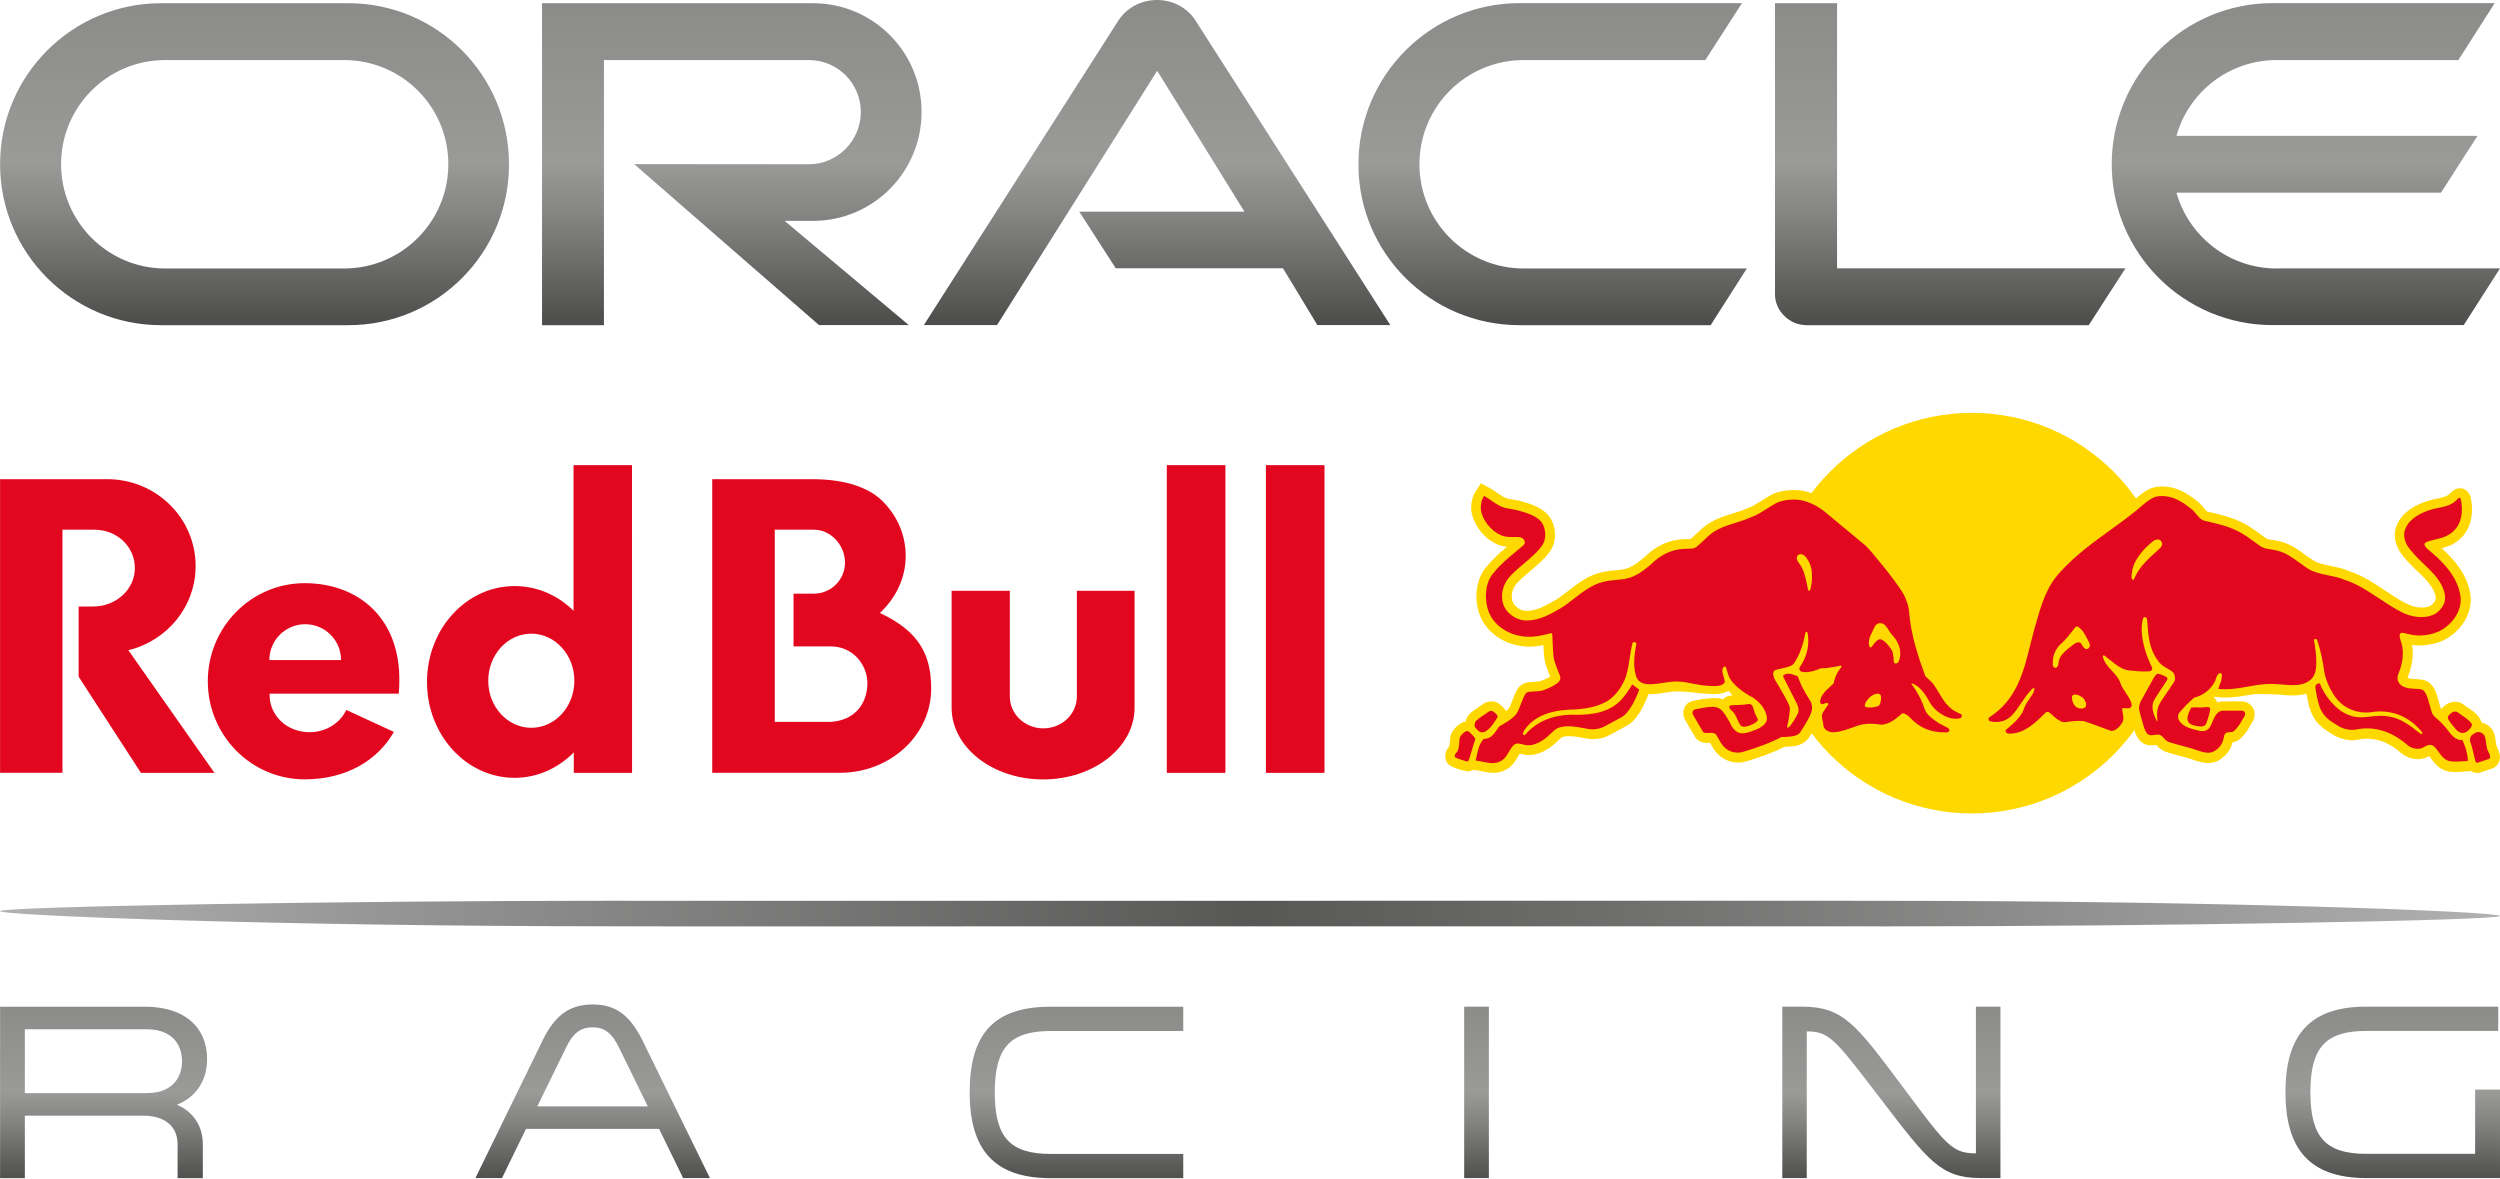 <svg xmlns="http://www.w3.org/2000/svg" width="600" height="283" viewBox="0 0 600 283" fill="none">
<path d="M49.7 254.215C49.7 246.422 44.235 241.708 35.076 241.612H0.019V282.75H5.964V267.761H34.422C39.54 267.761 42.619 270.32 42.619 274.611V282.75H48.68V274.668C48.68 270.262 46.448 266.876 42.465 265.125C47.025 263.335 49.7 259.372 49.7 254.215ZM35.115 262.354H5.964V247.019H35.115C43.081 247.019 43.696 252.887 43.696 254.677C43.696 256.485 43.081 262.354 35.115 262.354ZM154.199 249.713C151.159 243.575 147.695 241.073 142.231 241.073C136.728 241.073 133.149 243.652 130.224 249.713L114.6 281.711L114.1 282.731H120.488L120.68 282.326L126.241 270.936H158.182L163.742 282.326L163.935 282.731H170.381L169.88 281.711L154.199 249.713ZM128.954 265.529L135.9 251.329C137.536 247.942 139.364 246.557 142.231 246.557C145.059 246.557 146.868 247.942 148.523 251.329L155.469 265.529H128.954ZM232.722 262.181C232.722 276.092 238.764 282.634 251.771 282.75H283.981V276.939H252.156C242.381 276.939 238.745 272.937 238.745 262.2C238.745 251.464 242.381 247.442 252.156 247.442H283.981V241.612H251.771C238.591 241.727 232.722 248.077 232.722 262.181ZM351.402 282.731H357.329V241.593H351.402V282.731ZM474.2 276.804C468.543 276.785 467.177 274.957 456.883 261.142L456.421 260.526C445.319 245.672 442.336 241.689 432.639 241.593H427.752V282.731H433.62V247.538C438.969 247.558 440.316 249.289 450.398 262.489L451.649 264.105C462.828 278.728 465.849 282.654 475.2 282.731H480.107V241.593H474.219V276.804H474.2ZM594.034 261.527V276.92H567.905C558.13 276.92 554.494 272.898 554.494 262.123C554.494 251.425 558.13 247.423 567.905 247.423H599.576V241.593H567.539C554.551 241.708 548.51 248.231 548.51 262.104C548.51 276.054 554.551 282.596 567.558 282.731H599.999V261.507H594.034V261.527Z" fill="url(#paint0_linear_439_335)"/>
<path d="M153.853 216.195L147.754 216.176C80.544 216.176 0 217.599 0 218.677C0 219.716 66.498 222.313 147.773 222.313L161.299 222.333L446.128 222.313L452.227 222.333C519.437 222.333 599.981 220.909 599.981 219.831C599.981 218.773 533.483 216.195 452.208 216.195L438.681 216.176L153.853 216.195Z" fill="url(#paint1_linear_439_335)"/>
<path d="M258.445 141.788V167.148C258.445 171.382 254.847 174.806 250.402 174.806C245.957 174.806 242.359 171.382 242.359 167.148V141.788H228.39V169.861C228.39 179.367 238.222 187.063 250.344 187.063C262.466 187.063 272.298 179.367 272.298 169.861V141.788H258.445ZM303.816 111.637V185.485H317.881V111.637H303.816ZM280.033 185.485H294.099V111.637H280.033V185.485ZM211.169 147.118C215.017 143.52 217.365 138.71 217.365 133.419C217.365 128.627 215.518 124.221 212.304 120.777C208.956 117.083 203.011 115.005 194.987 115.005H170.936V185.466H201.991C213.901 185.274 223.483 176.288 223.483 165.263C223.483 157.239 220.655 151.525 211.169 147.118ZM199.393 173.248H185.944V127.127H195.333C199.451 127.127 202.799 130.898 202.799 135.016C202.799 139.133 199.451 142.481 195.333 142.481H190.446V155.142H199.413C204.415 155.142 208.187 159.183 208.187 164.166C207.994 169.342 204.819 172.902 199.393 173.248Z" fill="#E2071F"/>
<path d="M46.948 135.824C46.948 124.337 37.462 115.005 25.744 115.005C25.378 115.005 0.019 115.005 0.019 115.005V185.467H14.988V127.127H22.627C28.149 127.127 32.363 131.245 32.363 136.344C32.363 141.443 27.88 145.56 22.358 145.56H18.875V162.416L33.825 185.486H51.47L30.805 156.047C40.079 153.815 46.948 145.618 46.948 135.824ZM73.116 139.961C60.282 139.961 49.873 150.505 49.873 163.493C49.873 176.5 60.282 187.044 73.135 187.044C82.948 187.044 90.587 182.6 94.532 175.654L83.102 170.381C81.64 173.518 78.254 175.731 74.29 175.731C68.806 175.711 64.765 171.709 64.708 166.957C64.708 166.629 64.708 166.475 64.708 166.475H95.705C95.802 165.513 95.84 164.532 95.84 163.512C96.052 148.312 85.969 139.961 73.116 139.961ZM64.65 158.413C64.65 153.661 68.498 149.813 73.251 149.813C78.003 149.813 81.852 153.661 81.852 158.413H64.65ZM151.697 185.486L151.678 111.638H137.651V146.58C133.918 142.886 128.954 140.654 123.509 140.654C111.887 140.654 102.478 150.967 102.478 163.666C102.478 176.385 111.887 186.679 123.509 186.679C128.993 186.679 133.957 184.351 137.709 180.579V185.486H151.697V185.486ZM127.511 174.672C121.816 174.672 117.179 169.612 117.179 163.378C117.179 157.143 121.796 152.083 127.511 152.083C133.206 152.083 137.844 157.143 137.844 163.378C137.844 169.612 133.226 174.672 127.511 174.672Z" fill="#E2071F"/>
<path d="M473.238 195.221C499.784 195.221 521.303 173.701 521.303 147.156C521.303 120.611 499.784 99.091 473.238 99.091C446.693 99.091 425.174 120.611 425.174 147.156C425.174 173.701 446.693 195.221 473.238 195.221Z" fill="#FFD800"/>
<path d="M599.305 179.346C599.247 179.211 599.151 179.038 599.132 178.942C599.074 178.692 599.035 178.384 598.997 178.076V178.038C598.901 177.287 598.805 176.498 598.477 175.729C597.977 174.555 596.823 173.67 595.553 173.42C595.457 172.9 595.226 172.515 595.091 172.304C594.302 171.149 593.09 170.341 592.186 169.764C591.935 169.591 591.666 169.417 591.551 169.321L591.3 169.129C590.704 168.667 590.011 168.417 589.242 168.417C587.991 168.417 586.663 169.206 585.855 170.226C585.72 169.86 585.49 169.013 585.355 168.532C585.182 167.878 585.009 167.243 584.835 166.762L584.816 166.685C584.797 166.627 584.778 166.57 584.739 166.474C584.412 165.588 583.642 163.51 581.314 163.126C580.679 163.029 580.064 162.991 579.506 162.972C578.37 162.933 577.947 162.741 577.793 162.664C577.832 162.568 577.87 162.414 577.986 162.163C578.197 161.663 578.332 161.221 578.467 160.759C578.948 159.162 579.275 156.814 578.89 154.775C579.429 154.852 580.044 154.91 580.641 154.91C582.546 154.91 584.547 154.505 586.278 153.755L586.375 153.717C589.78 152.062 593.148 148.271 592.974 143.519V143.384C592.59 139.286 590.3 135.399 586.009 131.57C587.125 131.281 588.318 130.896 589.396 130.146C592.493 128.068 593.84 124.335 593.071 119.91L593.013 119.621C592.513 117.351 590.858 117.177 590.358 117.177C589.703 117.177 589.049 117.428 588.549 117.909C588.453 118.005 588.337 118.101 588.222 118.216C587.972 118.467 587.664 118.736 587.433 118.89C586.76 119.275 585.797 119.486 584.778 119.698C584.008 119.852 583.142 120.044 582.276 120.333C578.428 121.661 576.004 123.739 575.061 126.49C574.484 128.164 574.734 130.204 575.754 132.051L575.83 132.186C577.004 134.052 578.659 135.63 580.121 137.034C582.199 139.016 584.143 140.902 584.547 143.153C584.624 143.557 584.739 144.327 583.373 145.347C582.834 145.655 582.084 145.808 581.237 145.808C580.025 145.808 578.64 145.462 577.562 144.885L577.504 144.846C575.811 144 574.118 142.865 572.444 141.749C569.769 139.959 567.018 138.112 563.805 137.073C562.323 136.419 560.745 136.111 559.36 135.822C557.59 135.457 555.935 135.13 554.761 134.206L554.588 134.091C554.069 133.763 553.549 133.379 553.049 133.013C551.51 131.897 549.759 130.627 547.642 130.069C546.834 129.8 546.045 129.684 545.429 129.607C544.621 129.492 544.159 129.415 543.832 129.184C543.486 128.934 543.14 128.684 542.793 128.434L542.736 128.395C541.292 127.337 539.792 126.24 538.214 125.451C535.539 124.124 532.807 123.45 529.786 122.796C529.632 122.757 529.228 122.257 528.94 121.93C528.497 121.391 527.939 120.699 527.169 120.16C524.918 118.39 522.359 116.754 518.915 116.754C518.607 116.754 518.299 116.773 518.03 116.793C515.952 116.927 514.201 118.274 513.066 119.275C510.545 121.487 507.793 123.469 505.138 125.393C501.02 128.376 496.768 131.454 493.055 135.495C489.168 139.517 487.744 144.539 486.493 148.964C486.32 149.599 486.128 150.234 485.935 150.907C485.589 152.12 485.281 153.37 484.993 154.582C483.472 160.72 482.029 166.512 476.295 170.245C475.372 170.841 474.872 171.88 474.987 172.958C475.103 174.035 475.834 174.978 476.854 175.363C477.315 175.536 478.104 175.709 479.047 175.709C479.085 176.344 479.316 176.922 479.74 177.403C480.144 177.864 480.894 178.442 482.222 178.499H482.318C486.262 178.499 489.072 176.229 491.496 173.881C492.362 174.632 493.439 175.44 494.883 175.729L495.267 175.806L495.691 175.748C497.134 175.555 498.384 175.382 499.654 175.44C500.809 175.806 502.002 176.248 503.176 176.691C504.08 177.037 505.003 177.383 505.966 177.71L506.427 177.864L506.831 177.845C509.41 177.749 510.872 175.478 511.411 174.613L511.507 174.439L511.584 174.266C511.68 174.055 511.738 173.862 511.796 173.651V173.67L511.95 174.209C512.296 175.401 512.642 176.652 513.412 177.576C514.143 178.422 515.144 178.884 516.279 178.884C516.702 178.884 517.087 178.826 517.376 178.788C517.433 178.788 517.472 178.769 517.51 178.769C517.549 178.807 517.587 178.865 517.626 178.903C518.068 179.384 518.761 180.116 519.877 180.462C520.935 180.808 521.993 181.097 523.033 181.366C524.302 181.693 525.592 182.04 526.785 182.501L526.919 182.54C527.843 182.848 528.863 183.136 529.94 183.117C531.614 183.117 532.653 182.463 533.519 181.751C534.943 180.597 535.501 179.346 535.828 178.134C536.04 178.095 536.29 178.038 536.598 177.941C538.349 177.364 540.08 174.132 540.08 174.093C540.196 173.862 540.35 173.631 540.465 173.458C540.908 172.804 541.119 172.111 541.1 171.399C541.081 169.706 539.753 168.378 538.06 168.34H537.791C537.656 168.34 534.346 168.321 533.404 168.34H533.327C532.903 168.359 532.538 168.436 532.191 168.552C532.172 168.532 532.153 168.494 532.134 168.475C531.883 168.167 531.614 167.455 531.248 167.282C531.268 167.262 531.345 167.243 531.383 167.224L532.307 167.32C532.903 167.378 533.5 167.416 534.096 167.416C536.194 167.416 538.118 167.07 539.965 166.743C541.6 166.454 543.236 166.608 544.871 166.608C545.044 166.608 545.198 166.608 545.372 166.627H545.468C546.18 166.627 546.892 166.685 547.661 166.762C548.431 166.839 549.297 166.916 550.201 166.916C550.528 166.916 550.836 166.897 551.125 166.878C551.991 166.839 552.799 166.685 553.549 166.454C553.626 166.858 553.722 167.378 553.838 167.994L553.953 168.513C554.377 170.36 555.031 173.15 558.34 175.305L558.84 175.632C560.38 176.633 561.303 177.249 563.612 177.595C564.209 177.691 565.305 177.653 565.998 177.499C568.904 176.864 572.136 177.633 574.734 179.519L574.965 179.673C575.176 179.788 575.465 180.039 575.754 180.289C576.35 180.789 577.1 181.424 578.082 181.79C578.736 182.04 579.429 182.174 580.179 182.194C580.198 182.194 580.217 182.194 580.237 182.194C581.661 182.194 582.43 181.751 583.007 181.443C583.007 181.443 583.007 181.443 583.027 181.443C583.123 181.559 583.219 181.713 583.296 181.828C583.7 182.405 584.2 183.117 584.951 183.791C586.355 185.138 588.106 185.291 589.299 185.291C589.857 185.291 590.396 185.253 590.877 185.215C591.05 185.195 591.243 185.195 591.416 185.176C591.743 185.157 592.051 185.138 592.262 185.118C592.609 185.08 592.84 185.022 592.955 185.003C593.571 185.445 594.225 185.522 594.514 185.522C594.764 185.522 595.014 185.484 595.245 185.407L597.996 184.503C598.785 184.252 599.401 183.694 599.728 182.983C600.325 181.52 599.728 180.27 599.305 179.346ZM512.585 165.704C512.508 165.588 512.45 165.492 512.373 165.396C512.296 165.261 512.2 165.146 512.084 164.973C511.68 164.357 511.315 163.837 511.141 163.356C511.969 163.433 512.835 163.53 513.758 163.568L512.585 165.704Z" fill="#FFD800"/>
<path d="M471.696 169.322L470.253 168.61C469.002 167.86 468.175 166.455 467.29 164.973C466.867 164.281 466.443 163.549 465.981 162.895C465.539 162.241 464.904 161.664 464.384 161.221C464.288 161.144 464.173 161.029 464.077 160.952C462.518 156.7 460.882 151.735 460.478 146.329C460.382 144.982 459.593 142.673 458.727 141.191L458.689 141.133C456.226 137.112 450.492 130.455 450.165 130.108C449.953 129.877 449.723 129.646 449.511 129.454L449.357 129.3L439.159 120.815L439.005 120.699C436.85 119.198 436.081 118.852 434.407 118.236C431.79 117.294 428.134 117.409 425.517 118.544L425.344 118.621C424.459 119.083 423.631 119.622 422.843 120.122C421.63 120.892 420.476 121.642 419.302 122.027L419.091 122.104C418.09 122.546 416.955 122.912 415.839 123.239C413.434 123.989 410.701 124.836 408.431 126.895C407.873 127.395 407.43 127.838 407.045 128.184C406.507 128.704 405.987 129.185 405.776 129.339C405.718 129.339 405.583 129.358 405.333 129.358C401.523 129.358 398.676 130.339 395.847 132.667L395.751 132.744C394.019 134.322 392.326 135.765 390.537 136.4C389.805 136.65 388.862 136.766 387.843 136.862H387.746C386.034 137.016 385.668 137.054 384.014 137.439C381.108 138.113 378.299 140.287 376.048 142.057C375.047 142.827 374.393 143.327 374.124 143.5C373.931 143.635 373.681 143.789 373.489 143.904C371.007 145.347 368.871 146.617 366.293 146.617H366.158C364.753 146.502 363.426 145.501 362.964 144.25C362.54 142.615 363.041 140.979 364.368 139.633C365.234 138.767 366.254 137.901 367.235 137.074C368.986 135.592 370.641 134.187 371.872 132.513C373.797 129.916 373.604 125.856 371.43 123.47C369.756 121.642 366.87 120.738 364.542 120.18L364.349 120.122C364.234 120.103 364.08 120.064 363.926 120.045L363.791 120.026C363.522 119.968 363.272 119.93 363.022 119.891C362.579 119.814 362.156 119.737 361.752 119.641C360.963 119.41 360.135 118.852 359.269 118.256C358.654 117.832 358.019 117.39 357.307 117.005L355.421 115.985L354.248 117.794C353.362 119.16 352.978 120.699 353.112 122.469L353.132 122.604C353.536 125.817 356.075 129.165 359.173 130.57L359.25 130.608C359.366 130.647 359.462 130.705 359.577 130.743C360.289 131.032 361.001 131.166 361.655 131.224C359.981 132.629 358.307 134.13 356.845 135.919C353.997 139.055 353.824 144.174 355.133 147.579C356.807 152.062 361.309 154.564 365.061 155.045C365.715 155.141 366.369 155.199 367.062 155.199C368.236 155.199 369.352 155.045 370.429 154.833C370.429 154.852 370.429 154.872 370.429 154.872C370.506 156.565 370.564 157.623 370.68 158.277C370.949 159.682 371.584 161.241 372.007 162.28C372.026 162.318 372.026 162.357 372.046 162.376C371.218 162.895 369.987 163.396 369.506 163.53C368.852 163.607 368.12 163.646 367.601 163.684C367.235 163.703 366.947 163.723 366.793 163.742C366.004 163.838 365.292 164.165 364.734 164.723C364.003 165.435 363.58 166.532 362.983 168.071C362.752 168.687 362.502 169.322 362.252 169.841C362.059 170.149 361.771 170.419 361.463 170.669C361.059 169.938 360.385 169.399 359.962 169.052L359.885 168.995C358.827 168.148 357.211 168.129 356.037 168.918C355.864 169.033 355.691 169.149 355.517 169.264L355.383 169.36C354.652 169.841 353.805 170.399 352.92 171.15C352.343 171.631 351.919 172.381 351.727 173.189C351.515 173.228 351.304 173.266 351.111 173.343C349.726 173.92 348.148 175.537 348.033 177.172C347.994 177.769 347.917 178.846 347.821 179.154C347.802 179.173 347.763 179.231 347.686 179.327C346.743 180.386 346.474 182.252 347.667 183.464C348.475 184.272 351.631 185.119 352.246 185.119H352.4L352.785 185.061L352.958 185.003C353.151 184.946 353.343 184.869 353.497 184.792L354.228 184.85C354.613 184.888 355.056 184.984 355.594 185.1C356.422 185.273 357.365 185.484 358.365 185.484C359.443 185.484 360.424 185.254 361.309 184.773C362.906 184.003 363.676 182.656 364.272 181.655C364.445 181.367 364.599 181.078 364.772 180.847C364.869 180.867 364.946 180.886 365.023 180.924C365.446 181.04 365.985 181.174 366.581 181.213C369.14 181.348 371.372 179.905 372.488 179.039C372.931 178.692 373.335 178.308 373.72 177.961C374.143 177.576 374.566 177.172 374.951 176.903C375.336 176.749 375.875 176.672 376.529 176.672C377.645 176.672 378.915 176.903 379.935 177.095C382.186 177.653 384.572 177.403 386.4 176.364C387.381 175.806 388.362 175.306 389.151 174.883L389.286 174.806C389.709 174.575 390.094 174.382 390.402 174.209C392.249 173.209 393.634 170.996 394.462 169.341C394.866 168.514 395.501 166.994 395.674 166.57C395.847 166.57 396.02 166.59 396.193 166.59C397.406 166.59 398.656 166.397 399.753 166.224C400.523 166.109 401.235 165.993 401.793 165.955H401.889C402.1 165.935 402.331 165.935 402.543 165.935C403.659 165.935 405.256 166.07 406.468 166.205C407.488 166.32 408.161 166.416 409.489 166.474C409.662 166.474 409.855 166.493 410.066 166.513C410.49 166.551 410.971 166.59 411.49 166.59C412.837 166.59 413.953 166.262 414.857 165.82C415.108 166.07 415.531 166.667 415.82 166.917C415.781 166.917 415.743 166.917 415.685 166.917C414.819 166.917 414.011 167.263 413.472 167.86C412.722 167.494 411.471 167.494 410.336 167.59C408.989 167.706 407.777 167.898 406.43 168.187C405.429 168.398 404.679 168.899 404.275 169.803C403.851 170.746 403.909 171.823 404.429 172.766C405.121 174.017 405.795 175.133 406.507 176.326L406.815 176.845C407.142 177.384 407.95 178.308 409.643 178.308C409.855 178.308 410.086 178.288 410.336 178.269C410.355 178.269 410.374 178.269 410.413 178.269C410.451 178.346 410.509 178.423 410.547 178.5C411.067 179.423 411.683 180.559 412.837 181.463C413.972 182.444 415.55 183.002 417.186 183.002C417.898 183.002 418.609 182.887 419.264 182.695C422.342 181.732 425.344 180.732 428.269 179.231H428.653L428.884 179.212C429.077 179.193 429.269 179.173 429.462 179.173C430.635 179.096 432.405 178.962 433.772 177.519L433.906 177.384L434.002 177.23C434.541 176.46 435.022 175.671 435.484 174.883C435.503 174.979 435.523 175.075 435.561 175.171L435.58 175.229C436.273 177.249 438.351 178.173 440.121 178.173H440.217C442.218 178.077 443.95 177.461 445.47 176.903L445.566 176.864C445.778 176.787 445.99 176.71 446.221 176.634L446.375 176.576C447.529 176.076 449.222 175.999 451.262 176.326L451.531 176.364L451.801 176.345C453.956 176.21 455.61 175.171 456.977 174.055C459.574 176.787 462.864 178.173 466.77 178.173C466.905 178.173 467.059 178.173 467.213 178.173L467.848 178.134L468.021 178.096C469.291 177.788 470.157 176.826 470.272 175.556C470.291 175.306 470.291 175.056 470.253 174.825C470.484 174.806 470.715 174.767 470.946 174.709C472.158 174.44 473.043 173.516 473.235 172.323C473.389 171.015 472.812 169.88 471.696 169.322ZM438.005 162.857C437.889 162.953 437.774 163.068 437.658 163.165C437.023 163.742 436.196 164.492 435.561 165.435C435.099 164.665 434.791 164.107 434.541 163.588C435.58 163.434 436.639 163.126 437.485 162.741C437.678 162.741 437.851 162.722 438.024 162.722C438.043 162.761 438.024 162.818 438.005 162.857Z" fill="#FFD800"/>
<path d="M352.074 175.441C352.035 175.441 351.977 175.441 351.939 175.46C351.208 175.768 350.342 176.73 350.303 177.307C350.111 179.808 350.053 180.078 349.361 180.848C349.168 181.059 349.033 181.559 349.264 181.771C349.457 181.964 351.92 182.752 352.189 182.752H352.247C352.478 182.695 352.651 182.117 353.151 180.386C353.42 179.462 353.728 178.404 354.055 177.442C354.075 177.384 354.075 177.288 353.863 176.961C353.555 176.576 352.612 175.441 352.074 175.441ZM354.806 175.402C354.998 175.556 355.287 175.768 355.729 175.768C355.98 175.768 356.23 175.691 356.499 175.556C357.884 174.863 359.328 172.266 359.385 172.112C359.539 171.689 359.058 171.304 358.442 170.823L358.365 170.765C358.096 170.553 357.615 170.573 357.288 170.804C357.057 170.958 356.845 171.111 356.615 171.265C355.883 171.746 355.152 172.227 354.363 172.901C354.075 173.132 353.921 173.594 353.901 173.94C353.882 174.209 353.921 174.44 354.036 174.575C354.094 174.671 354.671 175.306 354.806 175.402ZM470.657 171.419C469.965 171.073 469.137 170.669 469.137 170.669C467.329 169.611 466.29 167.879 465.289 166.186C464.904 165.531 464.481 164.839 464.038 164.223C463.75 163.8 463.25 163.357 462.826 162.972C462.441 162.626 462.095 162.318 462.018 162.126C460.383 157.643 458.574 152.351 458.151 146.483C458.093 145.578 457.458 143.616 456.707 142.346C454.379 138.536 448.78 132.013 448.472 131.686C448.28 131.474 448.068 131.263 447.876 131.09L447.722 130.936L437.659 122.585C435.658 121.18 435.042 120.93 433.599 120.411C432.675 120.084 431.578 119.891 430.443 119.891C429.019 119.891 427.595 120.161 426.422 120.661C425.614 121.084 424.844 121.584 424.094 122.066C422.804 122.893 421.477 123.74 420.034 124.221C418.918 124.721 417.705 125.106 416.532 125.471C414.242 126.183 411.895 126.914 410.028 128.627C409.489 129.127 409.047 129.55 408.662 129.897C406.93 131.532 406.757 131.686 405.333 131.686C402.062 131.686 399.734 132.494 397.329 134.457C395.424 136.189 393.519 137.824 391.306 138.594C390.325 138.94 389.228 139.056 388.055 139.171C386.381 139.325 386.131 139.325 384.534 139.71C382.148 140.268 379.627 142.211 377.472 143.885C376.779 144.424 375.837 145.155 375.394 145.444C375.163 145.598 374.894 145.771 374.663 145.905C372.008 147.464 369.487 148.926 366.274 148.926C366.197 148.926 366.12 148.926 366.043 148.926C363.638 148.753 361.463 147.098 360.732 144.905C360.059 142.442 360.79 139.902 362.733 137.959C363.657 137.035 364.715 136.131 365.735 135.265C367.39 133.86 368.929 132.552 370.006 131.09C371.257 129.416 371.122 126.568 369.718 125.029C368.313 123.489 365.177 122.72 363.984 122.431L363.772 122.373C363.657 122.335 363.445 122.316 363.33 122.296C362.579 122.142 361.867 122.046 361.136 121.873C359.27 121.354 357.827 119.91 356.172 119.025C355.537 120.007 355.325 121.065 355.402 122.258C355.71 124.759 357.788 127.338 360.097 128.396C360.193 128.434 360.29 128.473 360.386 128.511C361.117 128.819 361.887 128.877 362.599 128.877C362.752 128.877 362.906 128.877 363.06 128.877C363.214 128.877 363.368 128.877 363.522 128.877C363.965 128.877 364.503 128.877 364.984 128.992C365.427 129.108 365.889 129.55 365.966 130.108C366.004 130.435 365.85 130.705 365.427 131.032C365.042 131.359 364.638 131.686 364.253 132.013C362.271 133.649 360.213 135.342 358.539 137.401C356.307 139.806 356.21 144.001 357.249 146.733C358.577 150.312 362.252 152.313 365.312 152.698C365.85 152.775 366.408 152.832 366.966 152.832C368.756 152.832 370.487 152.409 372.142 151.986C372.2 151.966 372.258 151.966 372.296 151.966C372.373 151.966 372.508 151.966 372.546 152.351C372.604 153.082 372.642 153.929 372.662 154.737C372.719 156.065 372.777 157.296 372.873 157.835C373.104 159.009 373.681 160.433 374.066 161.375C374.239 161.779 374.355 162.087 374.413 162.241C374.567 162.78 374.432 163.357 374.066 163.684C372.816 164.839 370.257 165.762 369.776 165.82C369.025 165.916 368.217 165.955 367.621 165.993C367.313 166.013 367.082 166.013 366.966 166.032C366.678 166.07 366.447 166.166 366.254 166.359C365.889 166.705 365.504 167.725 365.042 168.879C364.773 169.591 364.484 170.303 364.196 170.919C363.387 172.247 362.041 173.036 360.751 173.786C360.424 173.978 360.097 174.171 359.789 174.363L359.751 174.402C359.212 175.248 358.673 176.056 357.981 176.672C357.442 177.172 356.749 177.288 356.095 177.365H356.056L356.018 177.403C354.998 178.577 354.671 180.116 354.363 181.617C354.306 181.848 354.267 182.079 354.209 182.31L354.171 182.521L354.306 182.541C354.844 182.598 355.383 182.714 355.941 182.829C356.691 182.983 357.461 183.156 358.212 183.156C358.923 183.156 359.539 183.003 360.097 182.695C361.078 182.252 361.598 181.348 362.098 180.501C362.425 179.943 362.772 179.347 363.234 178.885C363.503 178.577 363.83 178.442 364.273 178.442C364.657 178.442 365.061 178.558 365.465 178.654C365.831 178.75 366.216 178.846 366.581 178.866C368.371 178.962 370.064 177.846 370.911 177.192C371.276 176.903 371.642 176.557 371.988 176.23C372.527 175.729 373.085 175.191 373.681 174.825C374.413 174.479 375.298 174.305 376.375 174.305C377.722 174.305 379.146 174.575 380.3 174.787C380.916 174.94 381.532 175.037 382.167 175.037C383.264 175.037 384.264 174.787 385.111 174.325C386.111 173.767 387.112 173.228 387.92 172.805C388.401 172.555 388.805 172.343 389.132 172.15C390.575 171.362 391.787 169.187 392.23 168.283C392.653 167.436 393.385 165.628 393.385 165.608L393.423 165.531L391.749 164.262L391.672 164.377C391.653 164.396 390.575 166.205 389.863 167.032C386.919 171.054 382.109 171.554 378.261 171.554C377.992 171.535 377.722 171.535 377.472 171.535C372.7 171.535 368.852 173.132 366.043 176.307C365.908 176.461 365.677 176.48 365.581 176.345C365.523 176.268 365.504 176.153 365.542 175.999C365.619 175.672 365.658 175.575 365.85 175.21C368.833 170.977 373.932 170.342 378.049 170.265C381.089 170.053 383.302 169.534 385.226 168.552C387.689 167.302 389.517 164.531 390.229 162.318C390.691 160.875 390.922 159.336 391.153 157.854C391.326 156.681 391.518 155.449 391.807 154.333C391.864 154.179 392.018 154.083 392.153 154.083C392.192 154.083 392.211 154.083 392.269 154.102C392.422 154.121 392.711 154.237 392.73 154.468C392.307 156.796 391.749 159.99 392.807 162.665C393.308 163.723 394.366 164.242 396.04 164.223C397.06 164.223 398.176 164.05 399.234 163.877C400.061 163.742 400.85 163.627 401.524 163.588C401.812 163.569 402.101 163.55 402.389 163.55C403.736 163.55 405.025 163.819 406.276 164.069C407.373 164.281 408.489 164.512 409.643 164.569C409.855 164.589 410.067 164.589 410.298 164.608C410.702 164.646 411.106 164.666 411.529 164.666C412.51 164.666 413.203 164.473 413.703 164.069C414.05 163.781 413.934 163.357 413.78 162.799L413.761 162.703C413.742 162.607 413.703 162.511 413.665 162.395C413.434 161.664 413.107 160.586 413.665 160.086C413.742 160.028 413.857 159.99 413.973 159.99C414.069 159.99 414.184 160.028 414.242 160.163C414.3 160.375 414.358 160.586 414.434 160.798C414.685 161.664 414.935 162.568 415.493 163.338C416.666 164.839 418.475 166.263 420.726 167.436C422.169 168.437 423.92 170.13 424.074 172.458C424.074 173.517 423.035 174.267 422.285 174.729C421.073 175.325 419.168 176.056 418.033 175.999C417.263 175.96 416.628 175.479 416.57 175.421C415.397 174.344 415.531 173.959 414.762 172.689C414.358 172.016 413.934 171.304 413.395 170.669C412.664 169.861 411.741 169.553 410.49 169.649C409.297 169.745 408.181 169.976 406.873 170.246C406.603 170.303 406.392 170.457 406.276 170.707C406.161 170.977 406.18 171.285 406.353 171.573C407.027 172.785 407.7 173.901 408.393 175.075L408.701 175.595C408.874 175.883 409.22 175.922 409.528 175.922C409.682 175.922 409.855 175.903 410.047 175.903C410.24 175.883 410.452 175.883 410.644 175.883C411.26 175.883 411.644 176.018 411.895 176.345C412.106 176.672 412.299 177.019 412.472 177.346C412.934 178.173 413.395 179.02 414.204 179.635C414.935 180.27 415.974 180.636 417.051 180.636C417.532 180.636 417.994 180.559 418.437 180.424C421.592 179.443 424.652 178.423 427.576 176.865H428.538C428.75 176.845 428.962 176.826 429.173 176.807C430.174 176.73 431.232 176.653 431.963 175.883C432.906 174.517 433.695 173.151 434.407 171.708C435.042 170.419 435.042 169.149 434.426 168.148C432.56 165.166 432.233 164.396 431.482 162.357L431.463 162.299L431.405 162.28C431.194 162.222 430.963 162.126 430.751 162.049C430.289 161.876 429.827 161.683 429.269 161.683H429.193C428.558 161.702 428.115 161.895 427.942 162.26L427.923 162.318L431.29 168.976C431.501 169.495 431.752 170.015 431.617 170.804C431.482 171.573 429.827 174.19 429.327 174.517C429.212 174.594 429.116 174.633 429.039 174.633C429 174.633 428.827 174.594 428.942 174.209C429.25 173.132 429.654 170.592 429.539 169.765C429.423 168.822 426.595 164.146 426.479 163.934L426.422 163.857C425.979 163.146 425.537 162.414 425.575 161.549C425.575 161.144 425.941 160.875 426.21 160.779C426.71 160.586 427.172 160.529 427.672 160.413C428.865 160.144 430.116 159.875 430.559 159.201C431.906 157.142 432.714 155.007 433.252 152.043C433.272 151.909 433.368 151.659 433.56 151.659C433.676 151.659 433.772 151.697 433.83 151.947C434.33 154.756 433.656 157.7 431.982 160.048C431.886 160.182 431.809 160.452 431.867 160.683C431.906 160.914 432.175 161.106 432.175 161.106C432.829 161.549 435.196 161.298 436.908 160.394C438.217 160.413 439.448 160.182 440.641 159.971C441.026 159.894 441.391 159.836 441.776 159.759C441.892 159.836 441.988 159.932 442.007 160.009C441.007 161.144 440.391 162.414 440.064 164.011C439.794 164.3 439.467 164.589 439.179 164.858C438.082 165.859 436.889 166.994 436.831 168.437C436.831 168.437 436.793 168.956 437.351 168.995C437.524 169.014 437.716 168.918 437.909 168.841C438.12 168.764 438.332 168.668 438.486 168.687C438.659 168.726 438.794 168.86 438.813 169.033L437.562 170.881C437.081 171.65 437.293 172.458 437.485 173.247C437.62 173.69 437.562 174.017 437.678 174.402C437.986 175.325 439.102 175.749 440.006 175.749C441.642 175.672 443.123 175.133 444.566 174.613C444.816 174.517 445.086 174.421 445.336 174.344C446.914 173.671 449.03 173.517 451.532 173.94C453.552 173.805 455.072 172.478 456.534 171.188C457.15 171.208 457.804 171.573 458.478 172.285C460.652 174.633 463.326 175.768 466.655 175.768C466.771 175.768 466.905 175.768 467.04 175.768L467.386 175.749C467.733 175.672 467.829 175.498 467.848 175.287C467.867 175.017 467.675 174.767 467.29 174.594L465.424 173.613C463.942 172.67 462.326 171.535 461.864 170.034C461.383 168.437 460.479 166.801 459.825 165.724C459.69 165.512 459.555 165.301 459.401 165.089C459.132 164.704 458.862 164.319 458.67 163.915C460.69 164.646 461.826 166.147 463.192 168.629C464.212 170.476 466.848 172.497 469.368 172.497C469.695 172.497 470.022 172.458 470.33 172.401C470.6 172.343 470.773 172.17 470.811 171.939C470.908 171.727 470.888 171.535 470.657 171.419ZM434.484 141.461C434.426 141.653 434.311 141.788 434.176 141.788C434.118 141.788 433.984 141.769 433.926 141.499C433.406 138.805 433.079 137.497 432.464 136.246C432.271 135.842 432.021 135.515 431.809 135.227C431.367 134.611 430.963 134.072 431.405 133.36C431.54 133.148 431.848 133.014 432.213 133.014C432.387 133.014 432.54 133.052 432.694 133.11C433.214 133.36 433.714 133.976 434.234 135.034C435.523 137.689 434.503 141.422 434.484 141.461ZM451.378 168.244C451.378 168.244 451.301 169.014 450.935 169.322C450.57 169.649 449.3 169.822 448.626 169.803C447.953 169.784 447.722 169.688 447.587 169.476C447.433 169.245 447.683 168.783 447.683 168.783C447.76 168.61 448.549 166.975 450.146 166.551C450.146 166.551 450.666 166.359 451.147 166.609C451.628 166.859 451.416 168.071 451.378 168.244ZM455.996 157.681C455.899 158.297 455.745 158.605 455.668 158.759C455.591 158.912 455.438 159.24 454.976 159.24C454.475 159.24 454.514 158.643 454.495 158.566C454.495 158.566 454.437 156.911 454.11 156.219C453.764 155.468 452.109 153.333 451.147 153.41C450.897 153.429 450.281 153.814 449.819 154.41C449.261 155.141 449.261 155.237 449.088 155.334C448.915 155.449 448.684 155.391 448.607 154.949C448.53 154.525 448.453 154.16 448.645 153.333C448.838 152.505 449.049 152.332 449.3 151.736C449.3 151.736 449.8 150.581 449.992 150.292C450.512 149.504 451.204 149.561 451.204 149.561C451.397 149.58 451.974 149.504 452.628 150.292C453.359 151.216 453.206 151.139 453.417 151.466C453.629 151.793 453.841 152.14 454.456 152.794C455.072 153.448 455.745 154.756 455.919 155.565C456.092 156.373 456.092 157.046 455.996 157.681ZM416.205 171.169C416.474 171.554 416.705 172.093 416.955 172.631C417.34 173.478 417.667 174.19 418.052 174.325C418.206 174.382 418.398 174.402 418.591 174.402C419.456 174.402 420.688 173.921 421.554 173.247C422.054 172.824 421.881 172.555 421.669 172.189C421.592 172.074 421.515 171.939 421.438 171.766C421.207 171.304 421.073 170.842 420.938 170.419C420.688 169.572 420.495 168.86 419.591 168.976C418.302 169.168 417.032 169.245 415.647 169.245C415.627 169.245 415.185 169.245 415.05 169.553C414.896 169.899 415.243 170.226 415.627 170.573C415.82 170.746 416.051 170.938 416.205 171.169Z" fill="#E2071F"/>
<path d="M597.189 180.347C597.035 180.039 596.9 179.75 596.862 179.538C596.785 179.154 596.727 178.75 596.669 178.365C596.592 177.73 596.515 177.133 596.323 176.671C596.092 176.113 595.438 175.69 594.803 175.69C594.591 175.69 594.38 175.748 594.168 175.844C593.225 176.325 592.667 176.825 592.821 177.884C593.34 179.423 593.591 180.558 593.937 182.078C593.975 182.309 594.129 183.079 594.495 183.079C594.514 183.079 594.553 183.079 594.572 183.06L597.285 182.174C597.42 182.136 597.516 182.04 597.574 181.924C597.747 181.54 597.458 180.943 597.189 180.347ZM593.167 173.651C592.629 172.862 591.666 172.227 590.916 171.726C590.57 171.496 590.262 171.284 590.05 171.111L589.896 170.995C589.723 170.841 589.511 170.764 589.281 170.764C588.415 170.764 587.491 171.803 587.472 172.15C587.453 172.669 588.184 173.593 589.146 174.728L589.358 174.978C589.839 175.555 590.377 175.863 590.935 175.921C591.493 175.921 591.936 175.729 592.417 175.286C592.744 174.959 593.514 174.151 593.167 173.651ZM529.556 169.706C529.036 169.764 528.574 169.802 528.074 169.802C527.805 169.802 527.555 169.783 527.324 169.783C527.112 169.783 526.939 169.764 526.747 169.764C526.439 169.764 526.188 169.783 525.938 169.822L525.881 169.841L525.861 169.899C525.823 169.976 524.861 171.65 524.996 172.689C525.13 173.824 526.285 174.055 527.17 174.228C527.478 174.286 527.843 174.363 528.209 174.363C528.844 174.363 529.248 174.151 529.46 173.728C529.979 172.361 530.287 171.265 530.441 170.226C530.479 170.072 530.422 169.956 530.364 169.899C530.21 169.725 529.921 169.687 529.748 169.687C529.69 169.687 529.613 169.687 529.556 169.706ZM591.032 177.691L590.993 177.614H590.916C589.358 177.711 588.376 176.441 587.433 175.209C587.126 174.805 586.837 174.42 586.51 174.093C586.029 173.535 585.49 173.054 585.009 172.631C584.451 172.15 583.989 171.726 583.797 171.342C583.566 170.88 583.335 169.995 583.104 169.129C582.931 168.513 582.777 167.936 582.642 167.532C582.604 167.455 582.585 167.378 582.546 167.282C582.257 166.531 581.911 165.589 580.93 165.415C580.43 165.338 579.91 165.319 579.391 165.3C577.967 165.242 576.543 164.992 575.812 163.972C575.138 163.029 575.408 162.164 575.792 161.24C575.966 160.836 576.081 160.49 576.177 160.105C576.697 158.392 576.851 156.276 576.466 154.775C576.408 154.544 576.331 154.294 576.254 154.063C576.043 153.447 575.812 152.504 575.966 152.216C576.12 151.927 576.293 151.87 576.562 151.87C576.812 151.87 577.101 151.946 577.37 152.023C577.563 152.081 577.717 152.1 577.89 152.158C578.602 152.331 579.641 152.524 580.603 152.524C582.2 152.524 583.874 152.177 585.298 151.562C588.03 150.234 590.724 147.252 590.57 143.557C590.204 139.805 587.895 136.188 583.489 132.494C583.393 132.397 583.277 132.301 583.162 132.224C582.585 131.743 581.892 131.166 581.873 130.627C581.853 130.088 583.22 129.781 584.085 129.569C584.278 129.53 584.47 129.473 584.624 129.434L584.855 129.377C585.952 129.088 587.087 128.799 588.011 128.145C591.147 126.029 591.032 122.296 590.685 120.256C590.666 120.198 590.647 120.141 590.647 120.064C590.589 119.794 590.512 119.467 590.262 119.467C590.185 119.467 590.108 119.506 590.031 119.583C589.935 119.66 589.839 119.756 589.742 119.852C589.377 120.198 588.973 120.583 588.511 120.833C587.51 121.43 586.317 121.68 585.144 121.911C584.413 122.065 583.643 122.219 582.931 122.469C579.814 123.546 577.87 125.124 577.178 127.183C576.812 128.241 577.005 129.588 577.717 130.877C578.736 132.494 580.218 133.917 581.642 135.284C583.893 137.439 586.221 139.671 586.76 142.711C587.049 144.481 586.337 145.962 584.566 147.252C583.643 147.81 582.469 148.098 581.141 148.098C579.525 148.098 577.794 147.656 576.37 146.905C574.542 145.982 572.772 144.808 571.059 143.673C568.481 141.96 565.825 140.171 562.882 139.228C561.592 138.651 560.188 138.362 558.822 138.093C556.878 137.689 554.858 137.285 553.242 136.015C552.684 135.649 552.126 135.245 551.606 134.86C550.144 133.802 548.624 132.705 546.911 132.263C546.276 132.051 545.641 131.955 545.026 131.859C544.083 131.724 543.198 131.589 542.39 131.012C542.024 130.743 541.658 130.473 541.274 130.204C539.907 129.203 538.484 128.164 537.079 127.472C534.655 126.259 532.057 125.644 529.171 125.009C528.247 124.797 527.67 124.085 527.074 123.354C526.67 122.854 526.246 122.334 525.707 121.988C523.475 120.218 521.455 119.044 518.858 119.044C518.607 119.044 518.377 119.063 518.126 119.082C516.76 119.179 515.433 120.218 514.528 120.987C511.931 123.258 509.141 125.297 506.428 127.241C502.406 130.146 498.231 133.167 494.671 137.054C491.169 140.671 489.9 145.174 488.668 149.541C488.495 150.176 488.302 150.83 488.11 151.465C487.783 152.658 487.475 153.89 487.187 155.083C485.589 161.529 483.915 167.955 477.489 172.131C477.066 172.4 477.22 172.939 477.604 173.093C477.778 173.15 480.837 174.074 483.165 171.361C484.839 169.398 485.686 167.493 487.648 165.396C487.706 165.338 487.937 165.127 488.129 165.165C488.264 165.204 488.322 165.281 488.264 165.531C488.033 166.377 487.514 167.089 487.013 167.801C486.513 168.532 485.994 169.283 485.724 170.149C485.108 171.996 483.377 173.497 481.857 174.805C481.857 174.805 481.607 174.959 481.472 175.132C481.337 175.305 481.337 175.382 481.337 175.382C481.299 175.786 481.626 176.037 482.261 176.075C485.859 176.075 488.437 173.516 490.919 171.034C491.035 170.918 491.15 170.88 491.343 170.88C491.477 170.88 491.573 170.861 491.747 170.938C491.92 171.015 492.285 171.399 492.593 171.65C493.401 172.381 494.248 173.112 495.326 173.343H495.345H495.364C496.672 173.15 497.865 173.016 499.078 173.016C499.424 173.016 499.77 173.035 500.059 173.054C501.367 173.458 502.695 173.939 503.965 174.42C504.869 174.767 505.793 175.113 506.716 175.421H506.736H506.755C507.948 175.382 508.814 174.266 509.449 173.266C509.737 172.573 509.603 171.88 509.468 171.207C509.391 170.803 509.314 170.399 509.333 170.014C509.564 169.899 509.853 169.918 510.18 169.976C510.468 170.014 510.892 169.976 511.026 169.956C511.334 169.918 511.681 169.552 511.584 169.071C511.353 167.859 510.738 167.128 510.141 166.204C509.622 165.415 509.122 164.684 508.871 163.838C508.467 162.741 507.64 161.817 506.813 160.932C505.87 159.912 504.985 158.931 504.715 157.7C504.715 157.7 504.638 157.43 504.735 157.334C504.831 157.238 505.081 157.353 505.081 157.353C505.504 157.661 505.947 158.027 506.37 158.373C507.736 159.489 509.141 160.624 510.872 160.894C512.469 161.048 514.22 161.259 515.933 161.105C516.395 161.028 516.606 160.644 516.51 160.259C515.837 158.816 515.125 157.257 514.701 155.564C514.336 154.294 513.547 150.927 514.355 148.406C514.432 148.156 514.605 148.079 514.759 148.079C514.778 148.079 514.798 148.079 514.817 148.098C515.086 148.175 515.279 148.483 515.317 148.752L515.336 149.08C515.567 152.524 515.798 155.775 517.915 158.565C518.473 159.451 519.281 159.932 520.07 160.393C520.609 160.72 521.224 160.99 521.609 161.49C522.052 162.048 522.129 163.01 521.821 163.607L519.242 167.416C518.627 168.282 518.049 169.225 517.819 170.168C517.626 171.13 517.703 172.073 517.78 172.958L517.799 173.17C517.742 173.15 517.665 173.073 517.607 172.958C516.568 171.072 516.356 169.475 516.876 168.244C517.222 167.455 519.319 164.473 519.935 163.491C520.127 163.183 520.281 162.856 520.128 162.645C519.916 162.375 518.338 161.702 517.934 161.702C517.896 161.702 517.876 161.702 517.857 161.721C517.491 161.817 517.241 162.164 517.03 162.471C516.991 162.529 516.933 162.606 516.895 162.683L513.701 168.475L513.624 168.686C513.432 169.264 513.278 169.764 513.432 170.437C513.605 171.303 513.874 172.246 514.086 172.919C514.144 173.112 514.201 173.304 514.24 173.497C514.528 174.497 514.798 175.44 515.24 175.979C515.529 176.306 515.875 176.46 516.337 176.46C516.568 176.46 516.818 176.421 517.068 176.383C517.472 176.325 517.896 176.267 518.223 176.344C518.704 176.46 519.031 176.825 519.377 177.191C519.723 177.576 520.089 177.961 520.628 178.115C521.609 178.442 522.648 178.711 523.649 178.98C524.976 179.327 526.362 179.692 527.67 180.193C528.401 180.424 529.209 180.654 529.979 180.654C530.826 180.654 531.345 180.424 532.096 179.808C533.135 178.961 533.462 178.134 533.731 176.941C533.943 175.844 534.308 175.767 535.097 175.729C535.482 175.709 535.54 175.729 535.925 175.594C536.329 175.459 537.483 174.055 538.08 172.9C538.253 172.592 538.426 172.304 538.58 172.054C538.753 171.784 538.83 171.553 538.83 171.322C538.83 170.745 538.349 170.572 538.041 170.553H537.849C537.849 170.553 534.443 170.534 533.519 170.553C532.115 170.63 531.518 171.977 531.018 173.15C530.826 173.612 530.652 174.035 530.422 174.42C530.056 175.094 529.325 175.498 528.44 175.479C528.19 175.479 527.612 175.325 527.305 175.248C525.477 174.805 523.572 174.324 522.802 172.515C522.725 172.208 522.61 171.553 523.071 171.015C524.053 169.879 525.342 168.436 526.67 167.397C528.517 167.012 530.364 165.646 531.384 163.915C531.595 163.626 531.711 163.28 531.807 162.933C531.98 162.414 532.134 161.933 532.596 161.625C532.904 161.471 533.135 161.529 533.192 161.779C533.366 162.741 533 163.664 532.654 164.569C532.577 164.78 532.5 164.973 532.423 165.165L532.365 165.319L532.519 165.338C533.019 165.396 533.558 165.415 534.077 165.415C535.963 165.415 537.772 165.088 539.523 164.78C541.254 164.473 543.044 164.145 544.891 164.145C545.083 164.145 545.295 164.145 545.487 164.165C546.315 164.165 547.104 164.242 547.873 164.299C548.624 164.376 549.413 164.434 550.202 164.434C550.49 164.434 550.74 164.434 550.99 164.415C553.357 164.299 555.07 163.222 555.589 161.529C556.07 160.086 556.032 157.584 555.435 154.082C555.397 153.909 555.397 153.813 555.377 153.794C555.377 153.774 555.377 153.755 555.377 153.717C555.377 153.582 555.377 153.447 555.551 153.37C555.762 153.255 556.012 153.37 556.109 153.659C557.013 156.16 557.533 159.066 557.802 161.048C558.11 162.972 558.918 164.934 560.284 167.032C561.977 169.552 564.767 171.015 567.942 171.015C568.673 171.015 569.424 170.88 570.155 170.784C570.674 170.707 570.847 170.745 571.194 170.745C575.215 170.745 578.736 172.496 581.334 175.786C581.334 175.786 581.392 175.844 581.372 175.94C581.372 176.075 581.161 176.21 580.988 176.133L580.641 175.863C578.371 174.093 576.023 172.284 573.079 171.919C572.56 171.823 572.002 171.784 571.425 171.784C570.578 171.784 569.731 171.88 568.923 171.977C568.115 172.073 567.346 172.15 566.576 172.15C565.575 172.15 564.729 171.996 563.901 171.669C560.515 170.553 557.744 166.647 556.859 164.222C556.821 164.145 556.705 163.992 556.493 163.992C556.397 163.992 556.301 164.03 556.205 164.088C555.82 164.338 555.743 164.473 555.685 164.703C555.628 164.915 555.955 166.647 556.109 167.397C556.551 169.244 556.859 171.419 559.591 173.208C561.4 174.382 561.939 174.844 563.94 175.151C564.286 175.209 565.114 175.171 565.441 175.094C566.287 174.901 567.172 174.805 568.057 174.805C570.847 174.805 573.695 175.748 576.081 177.499C576.485 177.73 576.851 178.038 577.216 178.345C577.736 178.788 578.255 179.231 578.89 179.461C579.294 179.615 579.718 179.692 580.16 179.712C581.238 179.712 581.507 179.384 582.277 179C582.623 178.826 582.969 178.769 583.181 178.769C584.047 178.769 584.528 179.442 585.144 180.308C585.509 180.828 585.933 181.405 586.491 181.924C587.279 182.694 588.376 182.79 589.223 182.79C589.685 182.79 590.166 182.752 590.627 182.732C591.07 182.694 591.609 182.694 591.897 182.656C592.186 182.617 592.321 182.579 592.321 182.579L592.301 182.463C592.205 180.866 591.763 179.346 591.032 177.691ZM500.559 169.61C500.405 169.899 500.02 170.052 499.52 170.052C499.078 170.052 498.635 169.918 498.346 169.725C497.692 169.264 497.327 168.494 497.269 167.493C497.25 167.263 497.25 167.032 497.558 166.781C497.711 166.685 497.808 166.685 498 166.685C498.616 166.685 499.597 167.089 500.136 167.724C500.174 167.782 500.982 168.86 500.559 169.61ZM501.444 155.371C501.213 155.679 500.867 155.891 500.521 155.718C500.194 155.602 499.905 155.198 499.732 154.871C499.501 154.486 499.328 154.14 498.808 154.178C498.77 154.178 498.808 154.178 498.731 154.178C498.269 154.217 497.923 154.448 497.558 154.736C497.365 154.89 496.634 155.429 496.442 155.602C495.441 156.449 494.421 157.334 494.171 158.527C494.075 158.95 494.075 158.95 494.036 159.162C493.959 159.585 493.882 160.009 493.536 160.239L493.498 160.259C493.44 160.278 493.401 160.278 493.344 160.278C493.19 160.278 493.036 160.22 492.901 160.105C492.766 159.989 492.689 159.893 492.689 159.701C492.516 157.642 493.209 155.795 494.652 154.486C495.576 153.717 496.345 152.755 497.057 151.831C497.404 151.369 497.769 150.907 498.154 150.465C498.443 150.176 498.904 150.426 499.693 151.273C500.02 151.619 501.04 153.351 501.502 154.486C501.675 155.006 501.444 155.371 501.444 155.371ZM518.434 131.532C518.049 131.897 517.645 132.263 517.222 132.648C515.779 133.956 514.297 135.322 513.316 136.861C512.854 137.496 512.508 138.208 512.181 138.92C512.142 138.997 512.065 139.151 511.912 139.151C511.835 139.151 511.758 139.113 511.7 139.055C511.411 138.785 511.661 136.842 512.008 135.88C512.797 133.725 514.605 131.493 516.972 129.723C517.222 129.569 517.549 129.473 517.838 129.473C518.28 129.473 518.627 129.684 518.761 130.031C519.05 130.473 518.935 131.012 518.434 131.532Z" fill="#E2071F"/>
<path d="M259.026 50.797H298.663L277.728 16.99L239.284 78.023H221.717L268.512 4.772C270.513 1.809 273.938 0 277.69 0C281.365 0 284.732 1.732 286.733 4.637L333.682 78.023H316.172L307.918 64.381H267.781L259.026 50.797ZM440.894 64.381V0.77H426.002V70.654C426.002 72.559 426.81 74.425 428.195 75.772C429.619 77.234 431.562 78.043 433.602 78.043H501.293L510.105 64.4H440.894V64.381ZM195.087 53.01C209.557 53.01 221.178 41.311 221.178 26.88C221.178 12.449 209.557 0.77 195.087 0.77H130.09V78.043H144.945V14.412H194.106C201.014 14.412 206.594 19.972 206.594 26.88C206.594 33.768 200.994 39.425 194.106 39.425L152.199 39.387L196.569 78.023H218.119L188.314 53.01H195.087ZM38.675 78.043H83.584C104.942 78.043 122.163 60.783 122.163 39.445C122.163 18.087 104.961 0.77 83.584 0.77H38.675C17.337 0.77 0.02 18.067 0.02 39.425C0.02 60.764 17.337 78.043 38.675 78.043ZM82.564 64.439H39.657C25.86 64.439 14.662 53.221 14.662 39.425C14.662 25.572 25.841 14.412 39.657 14.412H82.564C96.418 14.412 107.597 25.572 107.597 39.425C107.578 53.221 96.418 64.439 82.564 64.439ZM364.699 78.043H410.551L419.229 64.439H365.719C351.846 64.439 340.667 53.221 340.667 39.425C340.667 25.572 351.846 14.412 365.719 14.412H409.281L418.074 0.75H364.718C343.36 0.75 326.024 18.048 326.024 39.425C326.005 60.764 343.341 78.043 364.699 78.043ZM546.413 64.439C534.965 64.439 525.325 56.762 522.342 46.237H585.839L594.593 32.614H522.342C525.306 22.07 534.965 14.412 546.413 14.412H590.014L598.73 0.75H545.432C524.113 0.75 506.815 18.048 506.815 39.425C506.815 60.764 524.113 78.023 545.432 78.023H591.284L600 64.42H546.413" fill="url(#paint2_linear_439_335)"/>
<defs>
<linearGradient id="paint0_linear_439_335" x1="300" y1="240.712" x2="300" y2="283.667" gradientUnits="userSpaceOnUse">
<stop stop-color="#8B8B8A"/>
<stop offset="0.5" stop-color="#9A9A99"/>
<stop offset="0.675" stop-color="#828281"/>
<stop offset="1" stop-color="#4C4C4B"/>
</linearGradient>
<linearGradient id="paint1_linear_439_335" x1="0.02" y1="219.25" x2="599.953" y2="219.25" gradientUnits="userSpaceOnUse">
<stop stop-color="#B1B1B1"/>
<stop offset="0.5" stop-color="#575756"/>
<stop offset="0.653" stop-color="#6F6F6E"/>
<stop offset="0.974" stop-color="#ACACAC"/>
<stop offset="1" stop-color="#B1B1B1"/>
</linearGradient>
<linearGradient id="paint2_linear_439_335" x1="300.001" y1="0.019" x2="300.001" y2="78.036" gradientUnits="userSpaceOnUse">
<stop stop-color="#8B8B8A"/>
<stop offset="0.5" stop-color="#9A9A99"/>
<stop offset="0.675" stop-color="#828281"/>
<stop offset="1" stop-color="#4C4C4B"/>
</linearGradient>
</defs>
</svg>